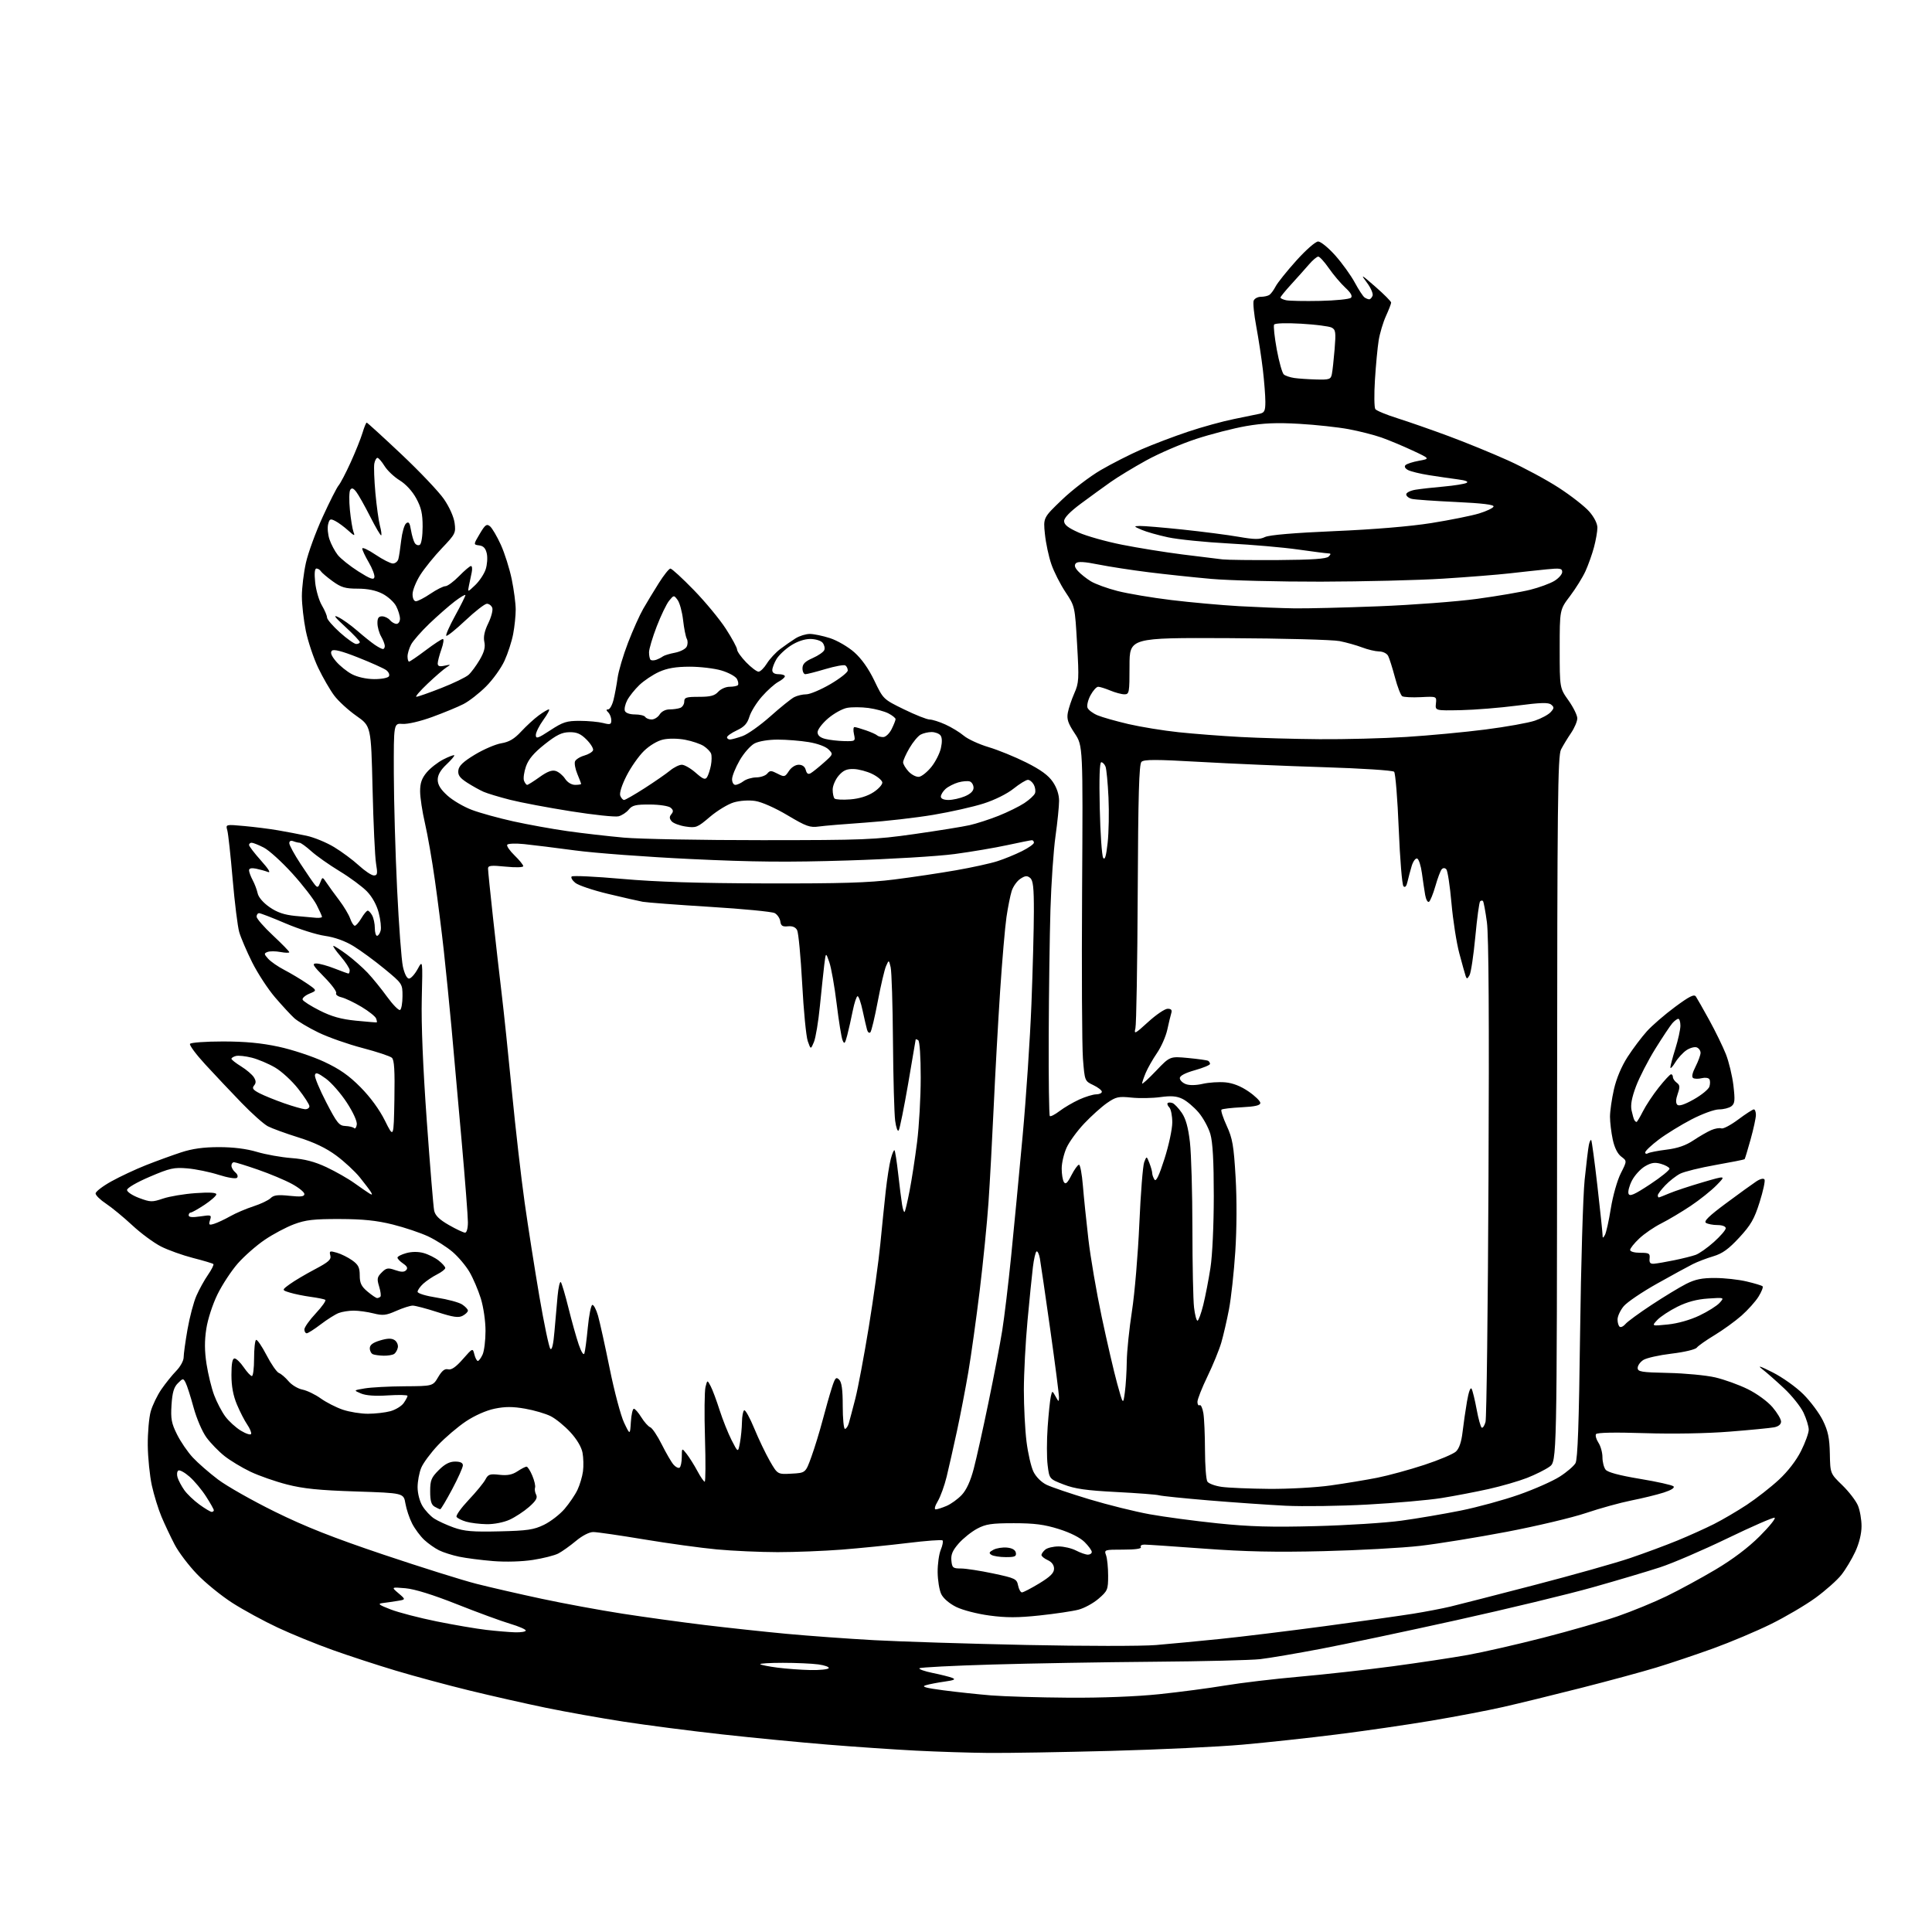 <?xml version="1.0" encoding="UTF-8" standalone="no"?>
<svg 
  version="1.1" 
  xmlns="http://www.w3.org/2000/svg" 
  xmlns:xlink="http://www.w3.org/1999/xlink" 
  xmlns:svg="http://www.w3.org/2000/svg"
  xmlns:rdf="http://www.w3.org/1999/02/22-rdf-syntax-ns#"
  xmlns:cc="http://creativecommons.org/ns#"
  xmlns:dc="http://purl.org/dc/elements/1.1/"
  viewBox="0 0 768 768"
  width="768"
  height="768"
>
<style>svg {background-color: white; }</style>"
<path stroke="none" fill="black" fill-rule="evenodd" d="M393.00,696.82C385.57,696.76 372.52,696.34 364.00,695.90C355.48,695.46 339.73,694.39 329.00,693.51C318.27,692.64 299.38,690.81 287.00,689.44C274.62,688.07 257.07,685.80 248.00,684.40C238.93,683.00 224.97,680.51 217.00,678.87C209.03,677.23 195.30,674.12 186.50,671.97C177.70,669.82 164.54,666.27 157.26,664.08C149.97,661.90 138.72,658.22 132.26,655.91C125.79,653.61 115.98,649.61 110.45,647.02C104.92,644.44 96.79,640.01 92.37,637.18C87.96,634.35 81.62,629.20 78.30,625.73C74.98,622.27 70.97,616.98 69.41,613.97C67.84,610.96 65.51,606.02 64.23,603.00C62.95,599.98 61.21,594.35 60.36,590.50C59.52,586.65 58.79,579.45 58.74,574.50C58.70,569.55 59.23,563.49 59.92,561.04C60.62,558.59 62.53,554.63 64.18,552.24C65.82,549.86 68.48,546.56 70.08,544.92C71.69,543.27 73.00,540.88 73.00,539.60C73.00,538.31 73.69,533.29 74.54,528.44C75.39,523.58 76.98,517.56 78.09,515.06C79.19,512.55 81.26,508.80 82.70,506.73C84.13,504.66 85.08,502.75 84.82,502.48C84.55,502.22 80.93,501.13 76.76,500.07C72.60,499.00 66.86,496.95 64.00,495.50C61.15,494.05 55.99,490.25 52.55,487.04C49.10,483.84 44.42,479.98 42.14,478.47C39.86,476.97 38.00,475.14 38.00,474.42C38.00,473.69 40.81,471.53 44.25,469.62C47.69,467.71 53.90,464.80 58.05,463.16C62.21,461.52 68.47,459.24 71.97,458.09C76.45,456.62 80.90,456.00 87.06,456.00C92.73,456.00 98.02,456.66 102.14,457.90C105.64,458.94 111.80,460.04 115.84,460.35C121.10,460.74 125.05,461.77 129.76,463.97C133.37,465.67 138.39,468.52 140.91,470.33C143.44,472.13 146.13,473.99 146.90,474.46C147.94,475.09 148.09,474.94 147.48,473.90C147.02,473.13 145.03,470.51 143.07,468.07C141.11,465.64 136.86,461.70 133.64,459.33C129.62,456.36 124.90,454.10 118.59,452.13C113.53,450.55 108.07,448.55 106.45,447.70C104.83,446.84 100.10,442.63 95.94,438.32C91.79,434.02 85.36,427.22 81.67,423.20C77.97,419.19 75.21,415.47 75.53,414.95C75.85,414.43 81.72,414.00 88.58,414.00C97.44,414.00 103.84,414.60 110.77,416.09C116.12,417.24 124.24,419.92 128.80,422.05C135.01,424.95 138.67,427.50 143.33,432.21C147.25,436.17 150.85,441.10 153.03,445.50C156.50,452.50 156.50,452.50 156.78,437.06C156.98,425.51 156.73,421.34 155.78,420.48C155.07,419.84 149.82,418.10 144.10,416.60C138.38,415.11 130.50,412.34 126.60,410.45C122.69,408.56 118.38,405.99 117.00,404.75C115.62,403.50 112.19,399.78 109.36,396.49C106.53,393.20 102.42,386.90 100.22,382.50C98.03,378.10 95.72,372.70 95.09,370.50C94.46,368.30 93.29,358.85 92.48,349.50C91.68,340.15 90.73,331.42 90.36,330.09C89.68,327.68 89.68,327.68 97.09,328.36C101.17,328.73 107.20,329.49 110.50,330.06C113.80,330.62 118.92,331.60 121.87,332.23C124.83,332.86 129.74,334.88 132.79,336.72C135.84,338.56 140.28,341.85 142.65,344.03C145.02,346.21 147.70,348.00 148.61,348.00C150.04,348.00 150.16,347.32 149.48,343.25C149.05,340.64 148.42,327.29 148.10,313.58C147.50,288.66 147.50,288.66 141.68,284.58C138.48,282.34 134.51,278.70 132.86,276.50C131.21,274.30 128.35,269.35 126.50,265.50C124.66,261.65 122.44,255.03 121.57,250.79C120.71,246.55 120.00,240.34 120.00,236.99C120.00,233.64 120.73,227.66 121.61,223.70C122.50,219.74 125.49,211.55 128.26,205.50C131.02,199.45 133.88,193.81 134.60,192.97C135.32,192.13 137.48,188.01 139.39,183.81C141.30,179.62 143.41,174.35 144.09,172.10C144.76,169.84 145.52,168.00 145.77,168.00C146.02,168.00 152.20,173.64 159.51,180.53C166.81,187.41 174.45,195.46 176.47,198.40C178.64,201.55 180.38,205.45 180.71,207.89C181.24,211.85 181.01,212.31 175.71,217.87C172.65,221.07 168.77,225.88 167.07,228.54C165.38,231.21 164.00,234.65 164.00,236.20C164.00,237.88 164.54,239.00 165.35,239.00C166.09,239.00 168.68,237.66 171.10,236.02C173.52,234.38 176.20,233.03 177.05,233.02C177.90,233.01 180.35,231.20 182.50,229.00C184.65,226.80 186.77,225.00 187.22,225.00C187.67,225.00 187.80,226.12 187.52,227.50C187.23,228.88 186.74,231.24 186.42,232.75C185.85,235.50 185.85,235.50 188.90,232.59C190.58,230.98 192.45,228.17 193.06,226.33C193.66,224.50 193.87,221.67 193.51,220.06C193.05,217.96 192.19,217.03 190.51,216.81C188.16,216.50 188.16,216.50 190.70,212.22C192.86,208.57 193.46,208.13 194.79,209.22C195.64,209.93 197.57,213.22 199.09,216.55C200.60,219.87 202.55,226.04 203.42,230.25C204.29,234.47 205.00,239.90 205.00,242.32C205.00,244.74 204.55,249.12 203.99,252.04C203.44,254.96 201.89,259.74 200.55,262.66C199.22,265.58 195.91,270.19 193.20,272.89C190.49,275.60 186.45,278.75 184.21,279.89C181.97,281.04 176.40,283.33 171.84,285.00C167.05,286.75 162.05,287.92 160.02,287.76C156.50,287.50 156.50,287.50 156.55,307.50C156.58,318.50 157.16,339.20 157.86,353.50C158.55,367.80 159.58,381.64 160.16,384.25C160.79,387.11 161.75,389.00 162.58,389.00C163.33,389.00 164.87,387.31 166.00,385.25C168.04,381.50 168.04,381.50 167.66,397.00C167.42,407.05 168.12,424.11 169.65,445.50C170.95,463.65 172.27,479.72 172.58,481.22C172.99,483.18 174.61,484.78 178.44,486.97C181.36,488.64 184.25,490.00 184.87,490.00C185.53,490.00 186.00,488.27 186.00,485.86C186.00,483.58 184.88,469.07 183.51,453.61C182.15,438.15 180.33,417.85 179.48,408.50C178.62,399.15 177.25,385.43 176.43,378.00C175.62,370.57 174.02,357.98 172.89,350.00C171.77,342.02 169.98,331.77 168.92,327.21C167.86,322.65 167.00,316.95 167.00,314.54C167.00,311.26 167.67,309.36 169.63,307.03C171.07,305.32 174.04,303.00 176.22,301.89C178.41,300.77 180.36,300.03 180.57,300.24C180.78,300.44 179.38,302.09 177.47,303.89C175.11,306.11 174.00,308.06 174.00,309.96C174.00,311.95 175.13,313.79 177.87,316.26C180.00,318.19 184.38,320.75 187.62,321.96C190.85,323.18 198.22,325.21 204.00,326.49C209.78,327.77 219.45,329.52 225.50,330.38C231.55,331.24 241.68,332.40 248.00,332.97C254.32,333.53 279.07,333.99 303.00,333.98C343.65,333.97 347.61,333.81 363.50,331.55C372.85,330.22 382.73,328.63 385.45,328.01C388.18,327.40 393.35,325.72 396.95,324.29C400.55,322.85 405.15,320.59 407.17,319.26C409.20,317.92 411.11,316.16 411.42,315.34C411.74,314.53 411.53,312.99 410.96,311.93C410.39,310.87 409.33,310.00 408.61,310.00C407.88,310.00 405.31,311.58 402.89,313.51C400.33,315.56 395.38,318.02 391.00,319.41C386.88,320.73 377.88,322.76 371.00,323.91C364.12,325.07 351.98,326.46 344.00,327.00C336.02,327.55 327.70,328.24 325.50,328.55C321.98,329.05 320.48,328.51 313.06,324.09C308.10,321.14 302.80,318.79 300.21,318.40C297.61,318.01 294.10,318.25 291.65,318.98C289.37,319.66 285.12,322.24 282.21,324.71C277.22,328.97 276.69,329.18 272.55,328.56C270.14,328.20 267.62,327.25 266.96,326.45C266.06,325.36 266.04,324.66 266.89,323.63C267.75,322.60 267.67,321.97 266.57,321.06C265.76,320.39 262.11,319.83 258.36,319.81C252.71,319.78 251.33,320.11 249.93,321.83C249.02,322.97 247.18,324.17 245.85,324.50C244.52,324.83 236.03,323.94 226.97,322.50C217.91,321.07 207.01,319.01 202.75,317.93C198.49,316.84 193.76,315.42 192.25,314.76C190.74,314.10 187.79,312.46 185.70,311.12C182.75,309.21 181.97,308.12 182.20,306.21C182.42,304.41 184.17,302.75 188.80,299.96C192.26,297.87 196.99,295.84 199.30,295.46C202.41,294.94 204.46,293.72 207.18,290.78C209.21,288.60 212.33,285.73 214.13,284.41C215.92,283.08 217.75,282.00 218.20,282.00C218.65,282.00 217.66,283.87 216.01,286.15C214.35,288.43 213.00,291.15 213.00,292.18C213.00,293.80 213.79,293.55 218.75,290.30C223.80,287.00 225.23,286.54 230.50,286.55C233.80,286.56 237.96,286.95 239.75,287.41C242.58,288.14 243.00,288.00 243.00,286.33C243.00,285.27 242.46,283.86 241.80,283.20C240.91,282.31 240.90,282.00 241.76,282.00C242.40,282.00 243.35,280.31 243.87,278.25C244.39,276.19 245.12,272.25 245.50,269.50C245.87,266.75 247.74,260.45 249.65,255.50C251.55,250.55 254.28,244.47 255.70,242.00C257.12,239.53 259.91,234.92 261.90,231.77C263.88,228.62 265.95,226.03 266.50,226.02C267.05,226.01 271.23,229.85 275.80,234.55C280.37,239.25 286.11,246.19 288.55,249.97C291.00,253.76 293.00,257.46 293.00,258.20C293.00,258.95 294.63,261.23 296.61,263.28C298.60,265.33 300.82,267.00 301.53,267.00C302.25,267.00 303.74,265.53 304.85,263.74C305.96,261.94 308.36,259.35 310.17,257.99C311.98,256.62 314.72,254.71 316.26,253.75C317.79,252.79 320.34,252.00 321.91,252.00C323.48,252.00 327.09,252.75 329.94,253.67C332.78,254.59 337.11,257.10 339.56,259.26C342.47,261.83 345.24,265.73 347.57,270.57C351.12,277.96 351.12,277.96 359.35,281.98C363.87,284.19 368.45,286.01 369.54,286.02C370.62,286.03 373.46,286.93 375.85,288.02C378.24,289.10 381.53,291.11 383.14,292.47C384.76,293.83 389.18,295.86 392.96,296.99C396.75,298.12 403.48,300.86 407.93,303.09C413.67,305.96 416.74,308.20 418.51,310.80C420.11,313.15 421.00,315.86 421.00,318.35C421.00,320.49 420.36,326.80 419.58,332.37C418.79,337.94 417.89,351.05 417.57,361.50C417.26,371.95 416.94,394.58 416.88,411.80C416.81,429.01 417.01,443.34 417.32,443.65C417.62,443.95 419.37,443.05 421.21,441.65C423.05,440.25 426.57,438.19 429.03,437.07C431.49,435.96 434.51,435.03 435.75,435.02C436.99,435.01 438.00,434.54 438.00,433.98C438.00,433.42 436.47,432.24 434.60,431.34C431.20,429.72 431.19,429.70 430.49,420.88C430.11,416.01 429.95,386.03 430.15,354.26C430.50,296.48 430.50,296.48 427.19,291.49C424.55,287.51 424.00,285.85 424.48,283.29C424.81,281.53 425.97,278.07 427.05,275.61C428.88,271.48 428.97,270.00 428.16,256.08C427.30,241.02 427.30,241.02 423.55,235.37C421.49,232.27 418.95,227.27 417.92,224.26C416.88,221.25 415.73,215.86 415.37,212.29C414.70,205.80 414.70,205.80 422.16,198.65C426.26,194.72 433.19,189.42 437.56,186.87C441.93,184.32 449.23,180.61 453.78,178.62C458.34,176.64 466.66,173.48 472.28,171.60C477.90,169.72 486.10,167.46 490.50,166.58C494.90,165.70 499.51,164.75 500.75,164.47C502.65,164.04 503.00,163.30 503.00,159.70C503.00,157.36 502.55,151.63 502.01,146.97C501.46,142.31 500.28,134.58 499.39,129.78C498.49,124.98 498.03,120.37 498.35,119.53C498.67,118.69 499.96,117.99 501.22,117.98C502.47,117.98 504.00,117.64 504.60,117.23C505.21,116.83 506.34,115.30 507.10,113.83C507.87,112.36 511.57,107.75 515.32,103.58C519.14,99.33 522.95,96.00 523.99,96.00C525.01,96.00 528.07,98.50 530.79,101.55C533.51,104.61 537.00,109.45 538.54,112.30C540.08,115.16 541.83,117.83 542.42,118.23C543.01,118.64 543.85,118.98 544.28,118.98C544.71,118.99 545.31,118.35 545.62,117.55C545.93,116.75 544.90,114.39 543.34,112.31C540.73,108.84 541.01,108.97 546.75,113.99C550.19,116.99 553.00,119.82 553.00,120.28C553.00,120.74 552.07,123.15 550.93,125.65C549.80,128.14 548.49,132.51 548.04,135.34C547.58,138.18 546.92,145.22 546.56,151.00C546.20,156.78 546.27,162.00 546.71,162.62C547.14,163.24 551.10,164.88 555.50,166.26C559.90,167.65 569.05,170.84 575.84,173.36C582.63,175.87 593.27,180.23 599.48,183.03C605.69,185.84 614.76,190.72 619.63,193.88C624.51,197.04 629.96,201.30 631.75,203.35C633.72,205.60 635.00,208.14 634.99,209.78C634.98,211.28 634.38,214.75 633.64,217.51C632.91,220.26 631.39,224.53 630.27,227.01C629.15,229.48 626.38,233.94 624.12,236.93C620.00,242.36 620.00,242.36 620.00,257.93C620.00,273.51 620.00,273.51 623.50,278.43C625.42,281.14 627.00,284.34 627.00,285.54C627.00,286.74 625.88,289.37 624.51,291.39C623.14,293.40 621.35,296.35 620.53,297.94C619.23,300.45 619.03,318.85 618.97,440.88C618.89,580.94 618.89,580.94 615.93,583.05C614.30,584.21 610.29,586.21 607.03,587.49C603.76,588.77 596.91,590.75 591.80,591.90C586.68,593.04 578.23,594.66 573.00,595.50C567.77,596.33 554.50,597.50 543.50,598.09C532.50,598.69 517.88,598.89 511.00,598.55C504.12,598.20 490.40,597.25 480.50,596.43C470.60,595.60 461.73,594.69 460.78,594.41C459.84,594.12 452.19,593.53 443.78,593.10C431.76,592.48 427.29,591.84 422.82,590.11C417.13,587.91 417.13,587.91 416.45,582.43C416.07,579.43 416.08,572.58 416.46,567.23C416.84,561.88 417.41,556.43 417.72,555.11C418.28,552.73 418.28,552.73 419.61,555.11C420.84,557.35 420.93,557.37 420.96,555.44C420.98,554.30 419.42,542.15 417.48,528.44C415.54,514.72 413.69,502.04 413.37,500.26C413.05,498.48 412.44,497.23 412.03,497.48C411.62,497.74 410.97,500.54 410.59,503.72C410.20,506.90 409.24,516.48 408.45,525.00C407.66,533.52 407.01,545.91 407.00,552.53C407.00,559.14 407.47,568.37 408.05,573.03C408.63,577.69 409.87,583.08 410.80,585.00C411.81,587.07 413.93,589.20 416.00,590.21C417.93,591.15 425.57,593.74 433.00,595.98C440.43,598.22 451.23,600.90 457.00,601.94C462.77,602.99 474.93,604.61 484.00,605.55C496.84,606.88 505.49,607.12 523.00,606.66C535.38,606.34 550.67,605.37 557.00,604.50C563.33,603.64 573.97,601.82 580.66,600.48C587.35,599.13 597.81,596.27 603.90,594.12C610.00,591.97 617.25,588.76 620.02,586.98C622.80,585.21 625.61,582.79 626.28,581.63C627.16,580.08 627.66,565.96 628.11,530.00C628.46,502.77 629.27,475.32 629.92,469.00C630.57,462.68 631.33,456.43 631.60,455.13C631.87,453.83 632.29,452.96 632.53,453.19C632.76,453.43 633.87,461.58 634.98,471.31C636.09,481.04 637.01,489.78 637.03,490.75C637.06,492.28 637.18,492.30 637.97,490.94C638.47,490.09 639.54,485.33 640.33,480.37C641.14,475.36 642.89,469.17 644.28,466.43C646.78,461.50 646.78,461.50 644.47,459.77C643.00,458.66 641.78,456.21 641.09,452.97C640.49,450.18 640.00,446.10 640.00,443.90C640.00,441.70 640.71,436.79 641.57,433.00C642.55,428.68 644.58,423.87 646.99,420.14C649.10,416.87 652.56,412.28 654.66,409.95C656.76,407.62 661.81,403.26 665.87,400.26C671.62,396.01 673.46,395.10 674.15,396.15C674.65,396.89 677.03,401.10 679.46,405.50C681.88,409.90 684.84,415.98 686.05,419.00C687.25,422.02 688.60,427.65 689.06,431.50C689.75,437.44 689.63,438.69 688.25,439.75C687.35,440.44 685.15,441.00 683.36,441.00C681.52,441.00 676.77,442.73 672.43,444.97C668.21,447.16 662.34,450.77 659.38,453.00C656.42,455.24 654.00,457.53 654.00,458.09C654.00,458.66 654.48,458.82 655.08,458.45C655.67,458.09 659.00,457.43 662.49,457.00C666.89,456.46 670.15,455.33 673.16,453.31C675.55,451.72 678.73,449.88 680.24,449.23C681.74,448.58 683.56,448.28 684.27,448.55C684.99,448.83 688.00,447.24 690.97,445.02C693.93,442.81 696.73,441.00 697.18,441.00C697.63,441.00 698.00,441.98 698.00,443.19C698.00,444.39 697.05,448.78 695.89,452.94C694.73,457.10 693.66,460.64 693.51,460.80C693.35,460.97 688.17,462.00 682.00,463.09C675.82,464.18 669.45,465.75 667.85,466.58C666.25,467.41 663.60,469.48 661.97,471.19C660.34,472.90 659.00,474.68 659.00,475.15C659.00,475.62 659.17,476.00 659.38,476.00C659.59,476.00 661.50,475.26 663.63,474.35C665.76,473.45 671.70,471.48 676.83,469.98C686.16,467.25 686.16,467.25 682.37,471.13C680.28,473.27 675.63,476.98 672.04,479.38C668.44,481.78 663.19,484.91 660.37,486.33C657.54,487.75 653.60,490.45 651.62,492.33C649.63,494.20 648.00,496.25 648.00,496.87C648.00,497.52 649.69,498.00 651.99,498.00C655.53,498.00 655.95,498.25 655.74,500.25C655.56,501.95 655.99,502.46 657.50,502.35C658.60,502.27 662.20,501.65 665.50,500.97C668.80,500.30 672.65,499.33 674.05,498.83C675.45,498.33 678.72,496.03 681.31,493.71C683.89,491.40 686.01,488.94 686.01,488.25C686.00,487.51 684.67,486.99 682.75,486.98C680.96,486.98 678.89,486.58 678.15,486.11C677.16,485.49 679.33,483.37 686.15,478.31C691.30,474.49 696.71,470.58 698.16,469.63C699.74,468.59 701.06,468.29 701.42,468.87C701.75,469.40 700.87,473.47 699.47,477.90C697.35,484.62 695.99,486.97 691.36,491.98C687.12,496.56 684.67,498.32 681.03,499.40C678.40,500.18 674.74,501.58 672.88,502.52C671.02,503.45 664.65,506.93 658.71,510.26C652.78,513.58 646.82,517.62 645.46,519.23C644.11,520.84 643.00,523.22 643.00,524.52C643.00,525.82 643.40,527.13 643.89,527.43C644.37,527.73 645.39,527.23 646.14,526.32C646.89,525.40 651.55,521.99 656.50,518.73C661.45,515.47 667.62,511.72 670.22,510.40C673.83,508.56 676.51,508.00 681.72,508.02C685.45,508.02 691.11,508.64 694.30,509.40C697.48,510.15 700.35,511.01 700.66,511.33C700.97,511.64 700.25,513.48 699.05,515.42C697.85,517.36 694.79,520.77 692.25,523.01C689.70,525.25 684.89,528.73 681.56,530.74C678.23,532.75 675.05,534.99 674.50,535.71C673.94,536.44 669.56,537.49 664.50,538.09C659.55,538.68 654.49,539.81 653.25,540.61C652.01,541.40 651.00,542.82 651.00,543.77C651.01,545.30 652.41,545.53 663.12,545.76C669.78,545.90 678.19,546.70 681.80,547.53C685.42,548.37 691.24,550.47 694.75,552.20C698.39,553.99 702.61,557.07 704.57,559.35C706.46,561.56 708.00,564.14 708.00,565.10C708.00,566.20 706.99,567.04 705.25,567.38C703.74,567.67 695.75,568.45 687.50,569.10C678.47,569.82 665.05,570.06 653.78,569.70C641.80,569.32 634.83,569.46 634.44,570.09C634.10,570.64 634.54,572.18 635.41,573.51C636.29,574.84 637.00,577.43 637.00,579.27C637.00,581.11 637.56,583.34 638.25,584.21C639.08,585.27 643.69,586.50 651.91,587.87C658.74,589.00 664.74,590.34 665.25,590.85C665.82,591.42 664.31,592.37 661.34,593.32C658.68,594.17 652.90,595.59 648.50,596.46C644.10,597.34 636.00,599.57 630.50,601.43C625.00,603.29 610.83,606.65 599.00,608.91C587.17,611.16 571.66,613.68 564.53,614.50C557.39,615.32 540.07,616.27 526.03,616.61C507.04,617.07 494.92,616.81 478.74,615.61C466.77,614.73 456.05,614.00 454.93,614.00C453.80,614.00 453.16,614.45 453.50,615.00C453.89,615.63 451.32,616.00 446.49,616.00C439.01,616.00 438.88,616.04 439.68,618.25C440.13,619.49 440.50,623.14 440.50,626.37C440.50,631.91 440.29,632.41 436.71,635.50C434.63,637.30 431.03,639.27 428.71,639.87C426.40,640.48 419.44,641.51 413.26,642.17C404.65,643.09 399.99,643.10 393.33,642.20C388.46,641.55 382.64,640.05 380.07,638.77C377.35,637.42 374.95,635.34 374.14,633.64C373.40,632.07 372.76,628.18 372.73,624.99C372.70,621.80 373.26,617.78 373.97,616.06C374.69,614.34 375.00,612.67 374.67,612.34C374.34,612.01 368.09,612.47 360.79,613.37C353.48,614.26 341.70,615.44 334.60,616.00C327.51,616.55 316.04,617.00 309.10,617.00C302.17,616.99 291.32,616.51 285.00,615.92C278.68,615.33 265.62,613.54 256.00,611.93C246.38,610.33 237.31,609.01 235.84,609.01C234.26,609.00 231.47,610.44 228.93,612.56C226.58,614.52 223.43,616.76 221.93,617.54C220.42,618.32 215.89,619.47 211.85,620.09C207.47,620.77 201.06,620.96 196.00,620.55C191.32,620.17 185.25,619.39 182.50,618.81C179.75,618.23 176.15,617.09 174.50,616.26C172.85,615.44 170.22,613.59 168.66,612.14C167.10,610.69 164.93,607.77 163.84,605.66C162.75,603.54 161.55,599.94 161.16,597.66C160.45,593.50 160.45,593.50 141.47,592.88C126.85,592.41 120.57,591.77 114.10,590.11C109.48,588.93 102.93,586.64 99.54,585.02C96.15,583.40 91.51,580.60 89.23,578.79C86.94,576.98 83.73,573.67 82.08,571.43C80.39,569.12 78.16,563.93 76.93,559.43C75.74,555.07 74.33,550.66 73.78,549.63C72.83,547.82 72.73,547.83 70.70,549.86C69.11,551.44 68.50,553.56 68.18,558.48C67.83,564.02 68.16,565.79 70.39,570.25C71.83,573.14 74.65,577.26 76.67,579.41C78.68,581.57 83.18,585.49 86.66,588.12C90.15,590.76 100.31,596.52 109.25,600.92C121.39,606.90 132.33,611.22 152.50,618.01C167.35,623.00 183.95,628.21 189.39,629.59C194.83,630.98 206.50,633.65 215.32,635.54C224.14,637.43 238.59,640.09 247.43,641.46C256.27,642.83 270.93,644.85 280.00,645.95C289.07,647.05 303.73,648.63 312.56,649.46C321.40,650.28 337.15,651.43 347.56,652.00C357.98,652.57 385.18,653.42 408.00,653.90C430.82,654.38 454.00,654.39 459.50,653.93C465.00,653.47 476.48,652.38 485.00,651.51C493.52,650.64 512.20,648.35 526.50,646.44C540.80,644.52 556.60,642.30 561.61,641.50C566.63,640.70 573.38,639.40 576.61,638.63C579.85,637.85 594.88,634.00 610.00,630.07C625.12,626.14 642.23,621.32 648.00,619.36C653.77,617.40 662.26,614.25 666.86,612.36C671.45,610.47 677.97,607.53 681.34,605.83C684.71,604.13 690.57,600.69 694.37,598.19C698.17,595.68 703.90,591.21 707.10,588.25C710.71,584.91 714.06,580.56 715.95,576.77C717.63,573.42 719.00,569.62 719.00,568.33C719.00,567.04 718.07,564.00 716.93,561.57C715.79,559.15 712.29,554.77 709.15,551.84C706.01,548.90 702.11,545.47 700.47,544.21C698.43,542.64 699.70,543.04 704.58,545.50C708.52,547.48 713.97,551.36 716.86,554.24C719.71,557.08 723.22,561.79 724.64,564.70C726.68,568.87 727.26,571.64 727.39,577.87C727.55,585.75 727.55,585.75 732.34,590.39C734.97,592.95 737.77,596.59 738.56,598.49C739.35,600.38 740.00,604.09 739.99,606.72C739.98,609.70 739.04,613.52 737.48,616.87C736.11,619.82 733.62,623.96 731.94,626.07C730.27,628.18 725.66,632.27 721.70,635.16C717.74,638.04 709.76,642.74 703.96,645.60C698.16,648.46 687.81,652.82 680.96,655.30C674.11,657.77 664.00,661.17 658.50,662.84C653.00,664.52 639.50,668.18 628.50,670.98C617.50,673.78 603.55,677.19 597.50,678.56C591.45,679.94 578.62,682.38 569.00,684.00C559.38,685.62 542.50,688.07 531.50,689.45C520.50,690.84 503.62,692.67 494.00,693.52C484.38,694.38 460.75,695.50 441.50,696.01C422.25,696.52 400.43,696.89 393.00,696.82zM424.78,674.86C437.87,674.95 451.72,674.41 460.78,673.47C468.88,672.62 480.68,671.07 487.00,670.01C493.32,668.96 506.60,667.38 516.50,666.51C526.40,665.64 543.05,663.78 553.50,662.39C563.95,660.99 577.43,658.96 583.46,657.87C589.48,656.79 602.98,653.71 613.46,651.02C623.93,648.34 637.23,644.50 643.00,642.51C648.77,640.51 657.55,636.91 662.50,634.50C667.45,632.10 676.23,627.33 682.00,623.90C688.79,619.87 694.97,615.20 699.50,610.68C703.35,606.83 706.02,603.52 705.44,603.32C704.86,603.12 696.41,606.81 686.66,611.52C676.91,616.23 664.87,621.41 659.90,623.03C654.94,624.65 642.92,628.23 633.19,630.97C623.46,633.72 599.08,639.60 579.00,644.04C558.92,648.49 534.62,653.62 525.00,655.45C515.38,657.28 504.57,659.12 501.00,659.53C497.43,659.95 478.30,660.42 458.50,660.57C438.70,660.73 409.82,661.22 394.33,661.68C378.84,662.13 365.87,662.80 365.50,663.16C365.14,663.52 367.47,664.35 370.67,665.01C373.88,665.66 377.40,666.54 378.50,666.97C380.04,667.58 379.35,667.92 375.50,668.46C372.75,668.84 369.38,669.50 368.00,669.91C366.12,670.48 367.86,670.98 375.00,671.92C380.23,672.61 388.77,673.52 394.00,673.95C399.23,674.37 413.08,674.78 424.78,674.86zM322.19,663.87C325.87,663.94 329.12,663.61 329.42,663.13C329.71,662.66 327.88,661.98 325.34,661.63C322.80,661.28 316.43,661.00 311.19,661.00C305.95,661.00 301.91,661.25 302.21,661.55C302.52,661.85 305.63,662.47 309.13,662.92C312.63,663.37 318.51,663.80 322.19,663.87zM204.75,648.87C207.09,648.94 209.00,648.62 209.00,648.16C209.00,647.70 206.19,646.48 202.75,645.46C199.31,644.44 189.82,640.96 181.66,637.72C172.05,633.91 164.82,631.67 161.16,631.35C155.50,630.87 155.50,630.87 158.42,633.36C161.34,635.85 161.34,635.85 157.92,636.40C156.04,636.71 153.38,637.09 152.00,637.26C150.00,637.49 150.66,638.00 155.30,639.78C158.49,641.01 166.71,643.14 173.56,644.53C180.42,645.92 189.29,647.44 193.27,647.90C197.24,648.36 202.41,648.80 204.75,648.87zM406.24,633.00C406.79,633.00 409.88,631.39 413.12,629.43C417.51,626.76 419.00,625.28 419.00,623.59C419.00,622.14 418.10,620.91 416.50,620.18C415.12,619.56 414.00,618.64 414.00,618.14C414.00,617.65 414.68,616.68 415.52,615.99C416.35,615.29 418.73,614.73 420.80,614.73C422.88,614.73 426.00,615.46 427.74,616.36C429.48,617.26 431.60,618.00 432.45,618.00C433.30,618.00 434.00,617.52 434.00,616.92C434.00,616.33 432.72,614.56 431.15,613.00C429.38,611.23 425.51,609.27 420.90,607.82C415.12,606.01 411.20,605.50 403.00,605.50C394.11,605.50 391.87,605.84 388.41,607.69C386.15,608.90 382.87,611.53 381.10,613.54C378.67,616.31 377.96,617.96 378.19,620.35C378.47,623.23 378.81,623.50 382.00,623.50C383.93,623.50 389.69,624.39 394.82,625.48C403.57,627.34 404.18,627.63 404.70,630.23C405.00,631.75 405.70,633.00 406.24,633.00zM399.82,618.98C397.45,618.98 394.88,618.57 394.11,618.09C393.01,617.39 393.17,616.98 394.91,616.05C396.11,615.41 398.53,615.02 400.29,615.19C402.38,615.39 403.60,616.10 403.82,617.25C404.09,618.70 403.40,619.00 399.82,618.98zM198.50,608.74C209.66,608.48 212.17,608.11 216.25,606.13C218.86,604.86 222.54,602.02 224.43,599.81C226.32,597.60 228.63,594.20 229.55,592.25C230.47,590.31 231.46,587.01 231.74,584.92C232.02,582.83 231.94,579.48 231.56,577.47C231.14,575.22 229.28,572.09 226.73,569.33C224.45,566.85 220.95,563.99 218.94,562.97C216.94,561.95 212.34,560.60 208.73,559.97C203.79,559.11 200.79,559.11 196.59,559.98C193.25,560.67 188.69,562.70 185.19,565.03C181.99,567.17 177.01,571.41 174.13,574.45C171.26,577.49 168.25,581.54 167.45,583.46C166.65,585.37 166.00,588.86 166.00,591.22C166.01,593.70 166.83,596.85 167.96,598.70C169.03,600.45 171.11,602.68 172.57,603.64C174.04,604.60 177.55,606.21 180.37,607.22C184.56,608.71 187.89,608.99 198.50,608.74zM193.50,605.89C190.75,605.85 187.06,605.40 185.30,604.89C183.54,604.38 181.82,603.52 181.49,602.98C181.15,602.43 183.32,599.40 186.30,596.24C189.29,593.08 192.28,589.43 192.96,588.13C194.04,586.06 194.73,585.82 198.52,586.25C201.69,586.61 203.61,586.24 205.68,584.88C207.23,583.85 208.86,583.01 209.30,583.01C209.74,583.00 210.78,584.62 211.60,586.59C212.43,588.57 212.92,590.71 212.69,591.34C212.46,591.98 212.65,593.25 213.12,594.16C213.76,595.41 213.06,596.62 210.30,599.04C208.28,600.81 204.80,603.09 202.57,604.11C200.24,605.17 196.37,605.93 193.50,605.89zM84.15,601.00C84.62,601.00 85.00,600.70 85.00,600.34C85.00,599.97 83.61,597.51 81.91,594.87C80.22,592.22 77.26,588.68 75.35,587.01C73.44,585.33 71.44,584.23 70.90,584.56C70.36,584.90 70.22,586.14 70.59,587.33C70.96,588.53 72.16,590.78 73.26,592.34C74.36,593.90 77.07,596.49 79.28,598.09C81.49,599.69 83.68,601.00 84.15,601.00zM175.00,599.95C174.72,599.94 173.71,599.48 172.75,598.92C171.45,598.16 171.00,596.61 171.00,592.85C171.00,588.44 171.43,587.37 174.40,584.40C176.80,582.00 178.71,581.00 180.90,581.00C182.99,581.00 184.00,581.49 184.00,582.50C184.00,583.32 182.09,587.59 179.75,591.98C177.41,596.37 175.28,599.96 175.00,599.95zM371.95,600.00C372.56,600.00 374.51,599.38 376.28,598.62C378.05,597.87 380.77,595.90 382.32,594.25C384.18,592.27 385.79,588.74 387.07,583.87C388.14,579.82 390.78,567.94 392.94,557.47C395.11,547.00 397.56,534.18 398.39,528.97C399.23,523.76 400.82,510.50 401.93,499.50C403.04,488.50 405.10,466.96 406.50,451.64C407.91,436.32 409.48,412.70 410.01,399.14C410.54,385.59 410.97,369.04 410.98,362.37C411.00,352.82 410.68,349.98 409.51,349.00C408.30,348.01 407.54,348.07 405.59,349.35C404.27,350.22 402.72,352.41 402.15,354.21C401.59,356.02 400.66,360.67 400.09,364.54C399.52,368.40 398.38,381.68 397.56,394.04C396.75,406.39 395.60,427.07 395.01,440.00C394.42,452.93 393.49,470.02 392.94,478.00C392.39,485.98 390.82,501.73 389.45,513.00C388.07,524.27 386.04,538.85 384.93,545.39C383.81,551.93 381.78,562.51 380.40,568.89C379.02,575.28 377.18,583.42 376.31,587.00C375.44,590.58 373.85,594.96 372.78,596.75C371.65,598.64 371.30,600.00 371.95,600.00zM504.50,591.85C512.20,591.91 523.23,591.30 529.00,590.48C534.77,589.67 543.10,588.29 547.50,587.42C551.90,586.54 560.30,584.25 566.16,582.32C572.02,580.40 577.69,578.00 578.76,577.01C580.04,575.82 580.93,573.20 581.38,569.35C581.75,566.13 582.55,560.62 583.15,557.10C583.82,553.22 584.55,551.25 585.00,552.10C585.41,552.87 586.30,556.54 586.99,560.26C587.67,563.98 588.58,567.24 589.00,567.50C589.42,567.76 590.11,566.74 590.52,565.24C590.93,563.73 591.47,520.21 591.70,468.53C592.00,405.03 591.79,371.99 591.07,366.61C590.48,362.24 589.77,358.44 589.50,358.17C589.22,357.89 588.71,357.95 588.36,358.31C588.01,358.66 587.15,364.99 586.46,372.39C585.76,379.78 584.73,386.66 584.16,387.67C583.31,389.19 583.05,389.24 582.62,388.00C582.34,387.18 581.21,383.12 580.11,379.00C579.00,374.88 577.59,365.88 576.98,359.00C576.37,352.12 575.45,346.07 574.93,345.55C574.34,344.95 573.67,344.95 573.11,345.55C572.62,346.07 571.49,349.06 570.60,352.20C569.70,355.33 568.55,358.16 568.04,358.48C567.52,358.80 566.85,357.58 566.53,355.78C566.22,353.98 565.63,350.06 565.23,347.08C564.83,344.10 563.98,341.49 563.34,341.28C562.71,341.07 561.74,342.38 561.18,344.20C560.63,346.01 559.89,348.80 559.53,350.39C559.11,352.31 558.55,352.95 557.90,352.30C557.35,351.75 556.51,341.50 556.02,329.52C555.54,317.55 554.71,307.31 554.18,306.78C553.64,306.24 541.09,305.43 526.21,304.97C511.37,304.51 489.27,303.57 477.11,302.87C459.46,301.86 454.74,301.86 453.75,302.85C452.79,303.81 452.44,315.97 452.26,355.08C452.13,383.13 451.72,407.29 451.34,408.78C450.72,411.26 451.17,411.04 456.41,406.25C459.57,403.36 463.06,401.00 464.15,401.00C465.58,401.00 465.99,401.49 465.60,402.75C465.31,403.71 464.59,406.69 464.01,409.36C463.42,412.04 461.58,416.20 459.91,418.62C458.25,421.04 456.24,424.58 455.44,426.48C454.65,428.38 454.00,430.29 454.00,430.71C454.00,431.14 456.49,428.88 459.53,425.69C465.06,419.89 465.06,419.89 472.28,420.57C476.25,420.95 479.84,421.45 480.25,421.69C480.66,421.92 481.00,422.48 481.00,422.93C481.00,423.37 478.30,424.49 475.00,425.42C471.14,426.50 469.00,427.63 469.00,428.58C469.00,429.39 470.06,430.45 471.37,430.95C472.81,431.50 475.44,431.46 478.12,430.84C480.53,430.29 484.56,430.02 487.08,430.25C490.11,430.53 493.25,431.77 496.33,433.89C498.90,435.65 501.00,437.70 501.00,438.44C501.00,439.41 498.93,439.89 493.57,440.16C489.48,440.36 485.87,440.79 485.55,441.11C485.23,441.43 486.17,444.32 487.64,447.53C489.95,452.57 490.43,455.37 491.17,467.93C491.69,476.75 491.64,488.42 491.05,497.50C490.51,505.75 489.38,516.09 488.54,520.48C487.70,524.87 486.32,530.81 485.49,533.69C484.65,536.56 482.18,542.62 479.98,547.16C477.79,551.69 476.00,556.23 476.00,557.26C476.00,558.28 476.39,558.88 476.87,558.58C477.35,558.28 478.02,559.72 478.36,561.77C478.70,563.82 478.99,570.45 479.00,576.50C479.02,582.55 479.44,588.15 479.95,588.95C480.45,589.74 483.03,590.69 485.68,591.06C488.33,591.43 496.80,591.78 504.50,591.85zM280.13,589.00C280.48,589.00 280.53,581.18 280.24,571.63C279.95,562.08 280.05,552.96 280.44,551.38C281.17,548.50 281.17,548.50 282.50,551.03C283.23,552.41 284.83,556.69 286.05,560.53C287.28,564.36 289.43,569.75 290.83,572.50C293.39,577.50 293.39,577.50 294.14,573.50C294.55,571.30 294.91,567.61 294.94,565.31C294.97,563.00 295.37,560.89 295.82,560.61C296.28,560.33 298.07,563.56 299.82,567.80C301.56,572.03 304.36,577.88 306.04,580.80C309.10,586.10 309.10,586.10 314.66,585.80C320.23,585.50 320.23,585.50 322.55,579.07C323.83,575.54 325.83,569.01 327.00,564.57C328.17,560.13 329.80,554.37 330.64,551.76C331.95,547.66 332.35,547.21 333.58,548.44C334.60,549.46 335.00,552.42 335.00,558.93C335.00,563.92 335.40,568.00 335.88,568.00C336.37,568.00 337.06,566.99 337.42,565.75C337.78,564.51 338.94,560.12 340.00,556.00C341.06,551.88 343.47,539.05 345.36,527.50C347.24,515.95 349.31,501.10 349.94,494.50C350.58,487.90 351.55,478.45 352.09,473.50C352.64,468.55 353.54,462.77 354.11,460.65C354.67,458.53 355.34,457.00 355.58,457.25C355.83,457.50 356.49,461.71 357.04,466.60C357.59,471.50 358.29,477.01 358.59,478.85C358.88,480.70 359.33,482.00 359.58,481.75C359.84,481.50 360.73,477.74 361.57,473.40C362.42,469.05 363.76,460.34 364.55,454.04C365.35,447.73 366.00,436.17 366.00,428.35C366.00,419.94 365.59,413.87 365.00,413.50C364.45,413.16 364.00,413.02 364.00,413.19C364.00,413.36 362.65,421.31 361.00,430.84C359.35,440.38 357.67,448.71 357.25,449.34C356.84,449.99 356.21,448.27 355.84,445.50C355.48,442.75 355.08,428.57 354.97,414.00C354.86,399.43 354.44,386.15 354.05,384.50C353.34,381.50 353.34,381.50 352.23,384.00C351.61,385.38 350.14,391.68 348.94,398.00C347.75,404.32 346.42,409.88 345.99,410.35C345.55,410.82 344.96,410.37 344.67,409.35C344.38,408.33 343.59,404.91 342.91,401.75C342.24,398.59 341.34,396.00 340.91,396.00C340.49,396.00 339.63,398.59 338.99,401.75C338.36,404.91 337.37,409.30 336.80,411.50C335.90,414.92 335.63,415.21 334.93,413.50C334.47,412.40 333.42,405.86 332.58,398.98C331.74,392.09 330.43,384.66 329.66,382.48C328.28,378.50 328.28,378.50 327.66,383.50C327.33,386.25 326.55,393.61 325.93,399.85C325.32,406.10 324.24,412.57 323.55,414.22C322.28,417.24 322.28,417.24 321.10,413.87C320.45,412.02 319.45,401.74 318.88,391.03C318.30,380.32 317.40,370.75 316.87,369.75C316.23,368.55 314.98,368.04 313.20,368.22C311.06,368.44 310.43,368.04 310.18,366.25C310.00,365.01 309.00,363.54 307.95,362.97C306.90,362.41 295.35,361.29 282.27,360.49C269.20,359.68 257.15,358.77 255.50,358.47C253.85,358.17 247.64,356.75 241.71,355.33C235.77,353.91 229.92,351.94 228.71,350.96C227.49,349.98 226.84,348.83 227.25,348.42C227.66,348.01 236.66,348.43 247.25,349.37C260.88,350.58 277.59,351.10 304.50,351.17C334.35,351.24 345.29,350.91 355.50,349.61C362.65,348.71 373.68,347.06 380.00,345.95C386.32,344.85 393.75,343.22 396.50,342.33C399.25,341.45 403.64,339.65 406.25,338.34C408.86,337.04 411.00,335.52 411.00,334.98C411.00,334.44 410.64,334.00 410.20,334.00C409.76,334.00 405.38,334.87 400.45,335.94C395.53,337.01 386.10,338.61 379.50,339.49C372.90,340.38 353.77,341.53 337.00,342.05C313.12,342.79 299.58,342.67 274.63,341.48C257.11,340.65 236.41,339.11 228.63,338.06C220.86,337.02 211.73,335.88 208.33,335.54C204.94,335.20 201.92,335.32 201.62,335.80C201.32,336.29 202.64,338.19 204.54,340.04C206.44,341.88 208.00,343.80 208.00,344.30C208.00,344.82 205.03,344.90 201.00,344.50C195.18,343.92 194.00,344.05 194.00,345.27C194.00,346.08 194.88,354.79 195.96,364.62C197.04,374.45 198.59,388.12 199.42,395.00C200.25,401.88 202.09,419.43 203.50,434.00C204.92,448.57 207.19,468.38 208.55,478.00C209.91,487.62 212.55,504.44 214.41,515.36C216.28,526.28 218.25,535.65 218.78,536.18C219.41,536.81 219.98,534.38 220.40,529.33C220.76,525.02 221.32,518.65 221.65,515.17C221.98,511.70 222.56,509.22 222.94,509.67C223.32,510.13 224.70,514.77 225.99,520.00C227.29,525.23 229.12,531.75 230.06,534.50C231.08,537.48 231.99,538.89 232.30,538.00C232.59,537.17 233.20,532.55 233.66,527.72C234.12,522.89 234.93,518.84 235.46,518.72C235.98,518.60 237.00,520.51 237.71,522.97C238.42,525.44 240.51,534.90 242.36,544.01C244.20,553.11 246.78,562.80 248.08,565.53C250.45,570.50 250.45,570.50 250.78,565.25C250.96,562.36 251.49,560.00 251.97,560.00C252.45,560.00 253.78,561.53 254.94,563.40C256.09,565.27 257.69,567.05 258.48,567.36C259.28,567.66 261.34,570.74 263.07,574.20C264.81,577.67 266.91,581.28 267.75,582.23C268.58,583.18 269.66,583.71 270.13,583.42C270.61,583.12 271.01,581.22 271.02,579.19C271.04,575.50 271.04,575.50 272.99,578.00C274.06,579.38 275.97,582.41 277.22,584.75C278.47,587.09 279.78,589.00 280.13,589.00zM99.83,570.00C100.01,569.47 99.30,567.79 98.26,566.26C97.21,564.74 95.38,561.17 94.18,558.31C92.69,554.77 92.00,551.05 92.00,546.56C92.00,541.98 92.38,540.00 93.25,540.01C93.94,540.01 95.57,541.59 96.88,543.51C98.19,545.43 99.65,547.00 100.13,547.00C100.61,547.00 101.00,543.88 101.00,540.06C101.00,536.24 101.35,532.90 101.78,532.64C102.21,532.37 104.08,535.09 105.94,538.67C107.79,542.25 110.02,545.45 110.88,545.79C111.75,546.12 113.47,547.59 114.71,549.07C115.95,550.54 118.43,552.03 120.23,552.39C122.03,552.75 125.30,554.32 127.50,555.90C129.70,557.47 133.65,559.49 136.28,560.38C138.92,561.27 143.42,562.00 146.28,561.99C149.15,561.99 153.17,561.52 155.22,560.96C157.27,560.39 159.63,558.94 160.47,557.74C161.31,556.54 162.00,555.25 162.00,554.87C162.00,554.50 158.51,554.42 154.25,554.69C149.17,555.03 145.47,554.76 143.50,553.93C140.50,552.67 140.50,552.67 145.00,551.91C147.47,551.49 154.58,551.11 160.78,551.07C172.07,551.00 172.07,551.00 174.18,547.42C175.70,544.85 176.81,543.98 178.14,544.33C179.43,544.66 181.21,543.44 183.96,540.31C187.92,535.81 187.92,535.81 188.57,538.41C188.92,539.83 189.55,541.00 189.95,541.00C190.35,541.00 191.20,539.85 191.84,538.45C192.48,537.05 193.00,532.82 193.00,529.04C193.00,525.13 192.19,519.58 191.12,516.12C190.08,512.80 188.06,508.07 186.62,505.62C185.19,503.17 182.17,499.59 179.91,497.66C177.65,495.72 173.31,492.96 170.27,491.52C167.22,490.08 160.85,487.94 156.12,486.76C149.68,485.16 144.33,484.61 135.00,484.58C124.68,484.56 121.52,484.92 116.87,486.66C113.77,487.82 108.53,490.60 105.23,492.85C101.92,495.09 97.13,499.30 94.56,502.21C92.00,505.12 88.36,510.65 86.47,514.50C84.52,518.47 82.59,524.40 82.01,528.22C81.27,532.99 81.30,537.04 82.10,542.22C82.72,546.22 84.07,551.77 85.11,554.55C86.15,557.33 88.14,561.16 89.54,563.05C90.94,564.95 93.75,567.51 95.79,568.74C97.83,569.97 99.65,570.54 99.83,570.00zM447.14,553.50C447.52,550.75 447.86,545.21 447.91,541.18C447.96,537.16 448.89,528.16 449.97,521.18C451.05,514.21 452.37,498.60 452.90,486.50C453.43,474.40 454.30,463.38 454.83,462.00C455.79,459.50 455.79,459.50 456.90,462.32C457.50,463.86 458.01,465.66 458.02,466.32C458.02,466.97 458.43,468.13 458.92,468.90C459.54,469.89 460.73,467.43 462.90,460.64C464.61,455.33 466.00,448.82 466.00,446.19C466.00,443.55 465.47,440.87 464.82,440.22C464.17,439.57 463.88,438.79 464.17,438.49C464.47,438.20 465.34,438.20 466.11,438.49C466.87,438.79 468.52,440.53 469.78,442.37C471.38,444.72 472.34,448.18 473.02,454.10C473.55,458.72 473.99,474.20 474.00,488.50C474.01,502.80 474.30,516.86 474.65,519.75C474.99,522.64 475.61,525.00 476.02,525.00C476.42,525.00 477.45,522.19 478.31,518.75C479.16,515.31 480.45,508.68 481.17,504.00C481.94,499.09 482.49,487.06 482.50,475.50C482.50,461.53 482.09,454.08 481.13,450.79C480.38,448.20 478.26,444.33 476.43,442.19C474.60,440.05 471.72,437.63 470.04,436.82C467.74,435.70 465.56,435.53 461.24,436.12C458.08,436.55 452.92,436.64 449.76,436.31C444.61,435.78 443.61,436.00 440.06,438.46C437.88,439.97 433.81,443.63 431.01,446.59C428.21,449.55 425.04,453.89 423.98,456.23C422.92,458.58 422.04,462.30 422.04,464.50C422.03,466.70 422.43,469.13 422.92,469.90C423.59,470.96 424.32,470.29 425.92,467.15C427.09,464.87 428.43,463.00 428.92,463.00C429.40,463.00 430.09,466.71 430.46,471.25C430.83,475.79 431.81,485.35 432.64,492.50C433.46,499.65 435.85,513.60 437.95,523.50C440.05,533.40 442.81,545.33 444.10,550.00C446.45,558.50 446.45,558.50 447.14,553.50zM152.50,538.91C150.85,538.87 148.94,538.62 148.25,538.34C147.56,538.06 147.00,536.99 147.00,535.96C147.00,534.63 148.19,533.72 151.09,532.85C154.03,531.97 155.65,531.93 156.84,532.70C157.75,533.28 158.34,534.61 158.15,535.63C157.96,536.66 157.28,537.83 156.65,538.23C156.02,538.64 154.15,538.94 152.50,538.91zM121.92,530.00C121.42,530.00 121.00,529.31 121.00,528.46C121.00,527.61 123.05,524.72 125.55,522.05C128.06,519.37 129.74,516.96 129.30,516.69C128.86,516.42 126.25,515.89 123.50,515.52C120.75,515.14 117.03,514.39 115.23,513.83C111.96,512.83 111.96,512.83 115.23,510.45C117.03,509.14 121.50,506.50 125.16,504.57C130.62,501.69 131.73,500.70 131.31,499.07C130.84,497.27 131.09,497.16 133.89,497.97C135.60,498.46 138.34,499.82 140.00,501.00C142.44,502.74 143.00,503.85 143.00,506.98C143.00,510.04 143.62,511.35 146.08,513.41C147.77,514.83 149.49,516.00 149.91,516.00C150.33,516.00 150.92,515.75 151.22,515.44C151.53,515.14 151.30,513.32 150.71,511.40C149.78,508.37 149.91,507.65 151.73,505.83C153.56,504.00 154.22,503.88 157.09,504.88C159.49,505.72 160.66,505.73 161.44,504.92C162.20,504.13 161.86,503.37 160.25,502.28C159.01,501.44 158.00,500.38 158.00,499.93C158.00,499.47 159.57,498.66 161.50,498.13C163.70,497.52 166.26,497.51 168.38,498.10C170.25,498.61 172.95,499.96 174.38,501.09C175.82,502.22 177.00,503.55 177.00,504.05C177.00,504.54 175.54,505.69 173.75,506.59C171.96,507.49 169.49,509.16 168.25,510.29C167.01,511.42 166.00,512.86 166.00,513.50C166.00,514.15 169.28,515.15 173.70,515.84C177.94,516.50 182.44,517.71 183.70,518.54C184.97,519.37 186.00,520.47 186.00,520.99C186.00,521.51 185.07,522.43 183.92,523.04C182.28,523.92 180.19,523.62 173.86,521.58C169.47,520.16 165.06,519.00 164.07,519.00C163.07,519.00 160.13,519.94 157.52,521.09C153.44,522.90 152.19,523.03 148.45,522.09C146.07,521.49 142.54,521.00 140.62,521.00C138.70,521.00 136.01,521.42 134.65,521.94C133.28,522.46 130.07,524.49 127.51,526.44C124.94,528.40 122.43,530.00 121.92,530.00zM663.00,526.50C666.95,526.10 671.88,524.70 675.57,522.94C678.91,521.35 682.51,519.08 683.57,517.90C685.50,515.75 685.50,515.75 679.00,516.19C674.54,516.48 670.70,517.51 666.79,519.45C663.65,521.01 660.05,523.38 658.79,524.72C656.51,527.16 656.51,527.16 663.00,526.50zM85.15,486.47C86.44,486.07 89.30,484.73 91.50,483.49C93.70,482.24 97.87,480.46 100.76,479.53C103.66,478.59 106.72,477.13 107.58,476.28C108.79,475.07 110.43,474.86 115.06,475.35C119.64,475.83 121.00,475.67 121.00,474.64C121.00,473.91 118.77,472.10 116.04,470.62C113.30,469.13 107.23,466.58 102.54,464.96C97.84,463.33 93.55,462.00 93.00,462.00C92.45,462.00 92.00,462.62 92.00,463.38C92.00,464.14 92.69,465.33 93.54,466.04C94.42,466.76 94.71,467.69 94.22,468.18C93.72,468.68 90.56,468.16 86.92,467.01C83.39,465.88 77.80,464.73 74.50,464.45C69.14,463.99 67.54,464.35 59.50,467.79C54.30,470.01 50.50,472.23 50.50,473.04C50.50,473.81 52.67,475.24 55.33,476.23C59.81,477.90 60.49,477.91 64.81,476.45C67.36,475.58 73.17,474.61 77.73,474.29C83.23,473.90 86.00,474.06 86.00,474.76C86.00,475.34 83.90,477.20 81.33,478.91C78.76,480.61 76.28,482.00 75.83,482.00C75.37,482.00 75.00,482.50 75.00,483.11C75.00,483.87 76.47,484.01 79.59,483.54C83.98,482.88 84.15,482.95 83.49,485.02C82.88,486.94 83.08,487.11 85.15,486.47zM655.95,470.77C660.35,467.87 663.81,465.06 663.65,464.51C663.48,463.97 661.94,463.13 660.23,462.64C657.82,461.95 656.39,462.17 653.91,463.62C652.14,464.66 649.82,467.19 648.74,469.26C647.67,471.33 647.05,473.70 647.37,474.53C647.83,475.72 649.63,474.94 655.95,470.77zM141.83,447.03C142.02,445.76 140.40,442.18 137.86,438.29C135.50,434.67 131.75,430.38 129.54,428.77C126.33,426.45 125.44,426.16 125.19,427.37C125.01,428.22 127.04,433.09 129.69,438.20C133.95,446.43 134.82,447.51 137.27,447.60C138.79,447.66 140.37,448.04 140.77,448.45C141.17,448.86 141.65,448.22 141.83,447.03zM650.54,446.00C650.77,446.00 651.92,444.09 653.10,441.75C654.28,439.41 657.10,435.16 659.37,432.30C661.64,429.44 663.84,427.07 664.25,427.05C664.66,427.02 665.00,427.51 665.00,428.14C665.00,428.77 665.69,429.78 666.53,430.40C667.80,431.33 667.87,432.08 666.91,434.84C666.14,437.05 666.08,438.48 666.75,439.15C667.42,439.82 669.61,439.11 673.33,437.01C676.40,435.28 679.18,433.00 679.52,431.94C679.85,430.88 679.85,429.56 679.50,429.01C679.16,428.45 677.81,428.26 676.50,428.59C675.19,428.92 673.64,428.90 673.06,428.54C672.38,428.12 672.71,426.54 674.01,423.99C675.10,421.84 676.00,419.37 676.00,418.51C676.00,417.64 675.32,416.68 674.49,416.36C673.66,416.04 671.84,416.53 670.44,417.44C669.05,418.36 667.03,420.55 665.96,422.30C664.88,424.06 664.01,424.98 664.00,424.34C664.00,423.70 664.89,420.33 665.99,416.84C667.08,413.35 667.98,409.26 667.99,407.75C667.99,406.24 667.62,405.00 667.15,405.00C666.69,405.00 665.62,405.79 664.78,406.75C663.94,407.71 660.90,412.28 658.02,416.90C655.15,421.52 651.70,428.23 650.35,431.80C648.65,436.32 648.11,439.24 648.57,441.40C648.94,443.10 649.43,444.84 649.68,445.25C649.92,445.66 650.31,446.00 650.54,446.00zM121.25,440.93C122.21,440.97 123.00,440.44 123.00,439.75C123.00,439.06 120.99,435.94 118.53,432.81C116.08,429.68 111.95,425.88 109.35,424.36C106.76,422.84 102.60,421.08 100.11,420.45C97.62,419.82 94.77,419.51 93.79,419.77C92.80,420.02 92.00,420.52 92.00,420.88C92.00,421.24 93.73,422.60 95.85,423.91C97.96,425.21 100.24,427.16 100.91,428.22C101.81,429.66 101.83,430.50 100.99,431.52C100.10,432.59 100.55,433.24 103.15,434.58C104.96,435.52 109.38,437.31 112.97,438.57C116.56,439.82 120.29,440.88 121.25,440.93zM149.77,406.41C149.92,406.34 149.80,405.63 149.49,404.83C149.18,404.04 146.59,401.97 143.72,400.25C140.85,398.53 137.27,396.82 135.76,396.45C134.25,396.09 133.29,395.34 133.63,394.80C133.96,394.25 131.84,391.37 128.90,388.40C124.38,383.82 123.90,383.00 125.75,383.00C126.95,383.00 130.21,383.90 133.00,385.00C135.79,386.10 138.28,387.00 138.54,387.00C138.79,387.00 139.00,386.41 139.00,385.68C139.00,384.95 137.39,382.48 135.42,380.18C133.45,377.88 132.16,376.00 132.54,376.00C132.92,376.00 135.32,377.54 137.87,379.42C140.41,381.31 144.12,384.57 146.11,386.67C148.10,388.78 151.61,393.10 153.91,396.28C156.22,399.45 158.53,401.79 159.05,401.47C159.57,401.15 160.00,398.67 160.00,395.96C160.00,391.08 159.95,391.00 152.84,385.14C148.90,381.89 143.32,377.80 140.44,376.05C137.09,374.02 133.02,372.57 129.17,372.02C125.86,371.56 118.84,369.33 113.58,367.09C108.32,364.84 103.56,363.00 103.01,363.00C102.45,363.00 102.00,363.62 102.00,364.39C102.00,365.15 104.92,368.51 108.50,371.85C112.08,375.20 115.00,378.19 115.00,378.51C115.00,378.83 113.43,378.80 111.51,378.44C109.59,378.08 107.28,378.06 106.37,378.41C104.88,378.98 104.90,379.24 106.61,381.13C107.65,382.28 110.53,384.27 113.00,385.55C115.47,386.84 119.44,389.20 121.80,390.80C126.10,393.72 126.10,393.72 123.01,394.99C121.31,395.70 120.09,396.77 120.29,397.37C120.49,397.97 123.55,399.92 127.08,401.70C131.84,404.10 135.57,405.15 141.50,405.74C145.90,406.17 149.62,406.48 149.77,406.41zM149.88,372.00C150.37,372.00 151.01,371.07 151.31,369.93C151.61,368.79 151.27,365.61 150.55,362.86C149.75,359.75 147.98,356.54 145.88,354.36C144.02,352.44 139.12,348.81 135.00,346.31C130.88,343.81 125.81,340.24 123.75,338.38C121.68,336.52 119.58,335.00 119.08,335.00C118.58,335.00 117.45,334.73 116.58,334.39C115.60,334.02 115.00,334.32 115.00,335.19C115.00,335.96 117.02,339.68 119.50,343.44C121.97,347.21 124.53,350.94 125.19,351.73C126.21,352.95 126.53,352.82 127.29,350.84C128.18,348.50 128.18,348.50 129.84,350.97C130.75,352.34 133.01,355.44 134.85,357.87C136.69,360.30 138.65,363.57 139.20,365.14C139.75,366.71 140.58,368.00 141.04,368.00C141.51,368.00 142.68,366.65 143.66,365.00C144.63,363.35 145.77,362.00 146.18,362.00C146.59,362.00 147.40,362.87 147.96,363.93C148.53,365.00 149.00,367.25 149.00,368.93C149.00,370.62 149.40,372.00 149.88,372.00zM125.75,364.85C126.99,364.93 128.00,364.76 128.00,364.46C128.00,364.16 127.04,362.03 125.86,359.71C124.68,357.39 120.32,351.75 116.16,347.17C112.01,342.59 106.92,337.98 104.85,336.92C102.77,335.86 100.61,335.00 100.04,335.00C99.47,335.00 99.00,335.40 99.00,335.89C99.00,336.38 101.14,339.17 103.75,342.09C106.78,345.46 107.77,347.11 106.50,346.62C105.40,346.20 103.26,345.61 101.75,345.30C99.95,344.94 99.00,345.17 99.00,345.97C99.00,346.64 99.65,348.39 100.43,349.85C101.22,351.31 102.11,353.67 102.42,355.10C102.74,356.66 104.64,358.86 107.14,360.60C110.18,362.71 112.98,363.66 117.41,364.10C120.76,364.43 124.51,364.76 125.75,364.85zM440.31,335.00C440.76,330.88 440.91,322.77 440.64,317.00C440.37,311.23 439.84,305.71 439.47,304.75C439.09,303.79 438.33,303.00 437.77,303.00C437.11,303.00 436.90,309.30 437.17,321.25C437.39,331.29 438.01,340.18 438.53,341.00C439.21,342.07 439.72,340.35 440.31,335.00zM248.08,318.00C248.55,318.00 252.21,315.90 256.22,313.33C260.22,310.76 264.77,307.61 266.33,306.33C267.88,305.05 270.00,304.00 271.04,304.00C272.08,304.00 274.56,305.43 276.55,307.18C279.49,309.76 280.33,310.08 281.07,308.93C281.56,308.14 282.25,306.04 282.60,304.26C282.94,302.47 282.97,300.36 282.66,299.57C282.36,298.77 281.04,297.42 279.75,296.57C278.45,295.72 275.13,294.59 272.38,294.07C269.46,293.52 265.80,293.48 263.56,293.99C261.32,294.49 258.18,296.37 255.96,298.54C253.88,300.57 250.77,305.01 249.05,308.41C247.17,312.10 246.17,315.28 246.56,316.30C246.92,317.23 247.60,318.00 248.08,318.00zM338.00,317.77C341.56,317.49 344.82,316.48 347.23,314.92C349.27,313.59 350.85,311.82 350.73,311.00C350.60,310.18 348.80,308.67 346.71,307.65C344.63,306.63 341.31,305.75 339.33,305.70C336.58,305.62 335.19,306.24 333.37,308.35C332.07,309.87 331.00,312.36 331.00,313.89C331.00,315.42 331.34,317.01 331.75,317.43C332.16,317.85 334.98,318.00 338.00,317.77zM377.03,318.00C378.70,318.00 381.62,317.35 383.53,316.55C385.80,315.60 387.00,314.43 387.00,313.16C387.00,312.09 386.35,310.96 385.56,310.66C384.76,310.36 382.68,310.52 380.92,311.02C379.16,311.53 376.89,312.70 375.86,313.62C374.84,314.55 374.00,315.92 374.00,316.65C374.00,317.49 375.16,318.00 377.03,318.00zM209.56,312.00C209.89,312.00 212.11,310.61 214.49,308.90C217.56,306.70 219.42,306.00 220.93,306.48C222.10,306.85 223.77,308.24 224.64,309.58C225.59,311.02 227.19,312.00 228.62,312.00C229.93,312.00 231.00,311.83 231.00,311.62C231.00,311.41 230.33,309.64 229.51,307.68C228.69,305.72 228.27,303.47 228.57,302.68C228.87,301.90 230.52,300.85 232.23,300.36C233.94,299.87 235.53,298.92 235.75,298.24C235.98,297.56 234.81,295.66 233.16,294.00C230.83,291.67 229.30,291.01 226.33,291.06C223.32,291.11 221.21,292.15 216.50,295.88C212.22,299.28 210.09,301.79 209.08,304.67C208.31,306.88 207.95,309.44 208.30,310.35C208.65,311.26 209.22,312.00 209.56,312.00zM292.31,312.00C293.03,312.00 294.49,311.34 295.56,310.53C296.63,309.72 298.91,309.05 300.63,309.03C302.35,309.01 304.31,308.34 304.98,307.53C306.06,306.23 306.54,306.23 309.07,307.54C311.80,308.95 312.02,308.90 313.59,306.51C314.54,305.05 316.18,304.00 317.50,304.00C318.96,304.00 319.96,304.74 320.31,306.09C320.70,307.57 321.28,307.94 322.30,307.34C323.09,306.88 325.43,305.00 327.50,303.16C331.22,299.86 331.25,299.80 329.34,297.89C328.21,296.76 324.94,295.56 321.45,294.99C318.18,294.45 312.67,294.01 309.20,294.01C305.51,294.00 301.68,294.63 299.96,295.52C298.34,296.36 295.67,299.39 294.02,302.27C292.37,305.15 291.01,308.51 291.01,309.75C291.00,310.99 291.59,312.00 292.31,312.00zM365.36,308.79C366.43,308.63 368.61,306.87 370.23,304.87C371.84,302.87 373.55,299.51 374.02,297.40C374.58,294.91 374.51,293.12 373.82,292.28C373.23,291.58 371.66,291.00 370.31,291.00C368.97,291.00 367.01,291.46 365.97,292.02C364.92,292.58 362.92,294.98 361.53,297.36C360.14,299.73 359.00,302.28 359.00,303.02C359.00,303.76 360.00,305.43 361.21,306.73C362.43,308.02 364.30,308.95 365.36,308.79zM335.55,294.60C340.04,294.69 340.08,294.66 339.47,291.85C339.12,290.28 339.21,289.01 339.67,289.02C340.13,289.02 342.18,289.61 344.23,290.33C346.28,291.04 348.27,291.94 348.65,292.31C349.02,292.69 350.13,293.00 351.09,293.00C352.07,293.00 353.55,291.59 354.43,289.85C355.29,288.11 356.00,286.32 356.00,285.87C356.00,285.42 354.72,284.39 353.16,283.58C351.59,282.77 348.02,281.81 345.21,281.43C342.41,281.06 338.58,281.04 336.72,281.39C334.85,281.74 331.45,283.63 329.16,285.59C326.87,287.55 325.00,290.01 325.00,291.05C325.00,292.32 326.00,293.20 328.01,293.72C329.66,294.15 333.06,294.54 335.55,294.60zM290.25,293.96C290.94,293.93 293.16,293.32 295.20,292.59C297.23,291.86 302.18,288.35 306.20,284.78C310.21,281.20 314.48,277.77 315.68,277.14C316.89,276.51 319.06,276.00 320.51,276.00C321.96,276.00 326.27,274.18 330.08,271.96C333.88,269.73 337.00,267.28 337.00,266.51C337.00,265.75 336.56,264.84 336.02,264.51C335.48,264.18 331.94,264.83 328.16,265.95C324.38,267.08 320.77,268.00 320.14,268.00C319.51,268.00 319.00,266.96 319.00,265.69C319.00,263.95 320.00,262.94 323.07,261.59C325.31,260.60 327.39,259.16 327.68,258.38C327.98,257.61 327.67,256.31 326.99,255.49C326.31,254.66 324.11,254.00 322.08,254.00C319.80,254.00 316.85,255.00 314.34,256.64C312.10,258.09 309.54,260.52 308.64,262.04C307.74,263.56 307.00,265.53 307.00,266.40C307.00,267.44 307.88,268.00 309.50,268.00C310.88,268.00 312.00,268.37 312.00,268.83C312.00,269.29 310.82,270.29 309.38,271.06C307.94,271.84 305.01,274.45 302.88,276.88C300.74,279.30 298.50,282.91 297.90,284.89C297.07,287.62 295.86,288.95 292.90,290.33C290.76,291.34 289.00,292.58 289.00,293.08C289.00,293.59 289.56,293.98 290.25,293.96zM524.50,293.84C534.40,293.92 549.92,293.52 559.00,292.95C568.08,292.38 582.25,291.05 590.50,289.99C598.75,288.93 607.59,287.35 610.15,286.47C612.71,285.60 615.53,284.07 616.42,283.08C617.83,281.53 617.85,281.12 616.62,280.10C615.51,279.18 612.45,279.27 603.00,280.50C596.30,281.37 586.24,282.18 580.66,282.30C570.50,282.50 570.50,282.50 570.80,279.66C571.11,276.81 571.11,276.81 564.80,277.13C561.34,277.30 558.01,277.14 557.41,276.76C556.81,276.39 555.51,273.02 554.52,269.29C553.53,265.56 552.31,261.71 551.82,260.75C551.31,259.75 549.76,258.98 548.21,258.96C546.72,258.93 543.70,258.22 541.50,257.37C539.30,256.53 535.25,255.39 532.50,254.84C529.75,254.30 509.84,253.77 488.25,253.67C449.00,253.50 449.00,253.50 449.00,264.75C449.00,275.39 448.89,276.00 446.97,276.00C445.85,276.00 443.32,275.32 441.35,274.50C439.37,273.68 437.21,273.00 436.54,273.00C435.86,273.00 434.50,274.52 433.50,276.37C432.50,278.22 431.96,280.46 432.30,281.34C432.64,282.22 434.43,283.57 436.28,284.34C438.13,285.12 443.66,286.68 448.57,287.83C453.48,288.97 462.45,290.43 468.50,291.07C474.55,291.71 485.57,292.56 493.00,292.96C500.43,293.37 514.60,293.76 524.50,293.84zM259.05,286.00C260.11,286.00 261.55,285.10 262.23,284.00C262.98,282.81 264.56,282.00 266.16,282.00C267.63,282.00 269.55,281.73 270.42,281.39C271.29,281.06 272.00,279.93 272.00,278.89C272.00,277.25 272.78,277.00 277.85,277.00C282.42,277.00 284.08,276.57 285.50,275.00C286.50,273.90 288.52,273.00 289.99,273.00C291.46,273.00 292.95,272.72 293.30,272.37C293.65,272.02 293.49,270.91 292.95,269.90C292.41,268.89 289.64,267.38 286.80,266.53C283.96,265.69 278.23,265.01 274.07,265.02C268.64,265.04 265.23,265.62 262.00,267.08C259.52,268.20 256.00,270.55 254.16,272.31C252.33,274.06 250.16,276.78 249.34,278.34C248.52,279.90 248.10,281.81 248.40,282.59C248.72,283.43 250.34,284.00 252.41,284.00C254.32,284.00 256.16,284.45 256.50,285.00C256.84,285.55 257.99,286.00 259.05,286.00zM165.51,276.98C166.06,276.99 170.52,275.43 175.43,273.50C180.33,271.58 185.21,269.21 186.27,268.25C187.34,267.29 189.32,264.60 190.69,262.27C192.49,259.20 192.99,257.25 192.53,255.15C192.10,253.17 192.59,250.83 194.10,247.74C195.31,245.25 196.02,242.49 195.68,241.61C195.34,240.72 194.38,240.00 193.55,240.00C192.72,240.00 188.87,242.99 185.00,246.64C181.12,250.30 177.70,253.04 177.40,252.73C177.10,252.43 178.68,248.84 180.92,244.76C183.17,240.67 185.00,236.99 185.00,236.58C185.00,236.17 183.09,237.30 180.75,239.08C178.41,240.87 173.88,244.85 170.67,247.92C167.47,250.99 164.21,254.72 163.42,256.20C162.64,257.69 162.00,259.82 162.00,260.95C162.00,262.08 162.28,263.00 162.61,263.00C162.95,263.00 165.92,260.98 169.21,258.50C172.50,256.02 175.58,254.00 176.05,254.00C176.53,254.00 176.26,255.86 175.46,258.13C174.66,260.39 174.00,262.92 174.00,263.73C174.00,264.83 174.72,265.06 176.75,264.62C179.25,264.08 179.32,264.14 177.53,265.26C176.44,265.94 173.07,268.85 170.03,271.73C166.99,274.61 164.95,276.97 165.51,276.98zM148.69,269.96C151.58,269.98 154.20,269.49 154.59,268.85C154.99,268.21 154.50,267.11 153.51,266.38C152.52,265.66 147.49,263.40 142.33,261.36C135.88,258.80 132.63,257.97 131.92,258.68C131.21,259.39 131.72,260.70 133.56,262.89C135.04,264.64 137.88,266.94 139.87,267.99C142.05,269.14 145.58,269.93 148.69,269.96zM260.85,262.28C261.76,261.95 262.95,261.35 263.50,260.93C264.05,260.52 266.20,259.86 268.28,259.47C270.35,259.08 272.45,258.02 272.94,257.11C273.43,256.20 273.47,254.78 273.03,253.97C272.58,253.16 271.91,249.80 271.54,246.50C271.16,243.20 270.18,239.60 269.36,238.50C267.88,236.51 267.86,236.52 265.99,238.79C264.96,240.05 262.74,244.65 261.06,249.01C259.38,253.37 258.00,258.00 258.00,259.30C258.00,260.60 258.27,261.94 258.60,262.26C258.93,262.59 259.94,262.60 260.85,262.28zM152.22,258.00C152.65,258.00 152.98,257.44 152.96,256.75C152.95,256.06 152.29,254.38 151.50,253.00C150.71,251.62 150.05,249.26 150.04,247.75C150.01,245.71 150.49,245.00 151.88,245.00C152.91,245.00 154.32,245.68 155.00,246.50C155.68,247.32 156.86,248.00 157.62,248.00C158.38,248.00 159.00,247.08 159.00,245.95C159.00,244.82 158.32,242.58 157.48,240.96C156.64,239.34 154.19,237.12 152.02,236.01C149.39,234.67 146.12,234.00 142.19,234.00C137.26,234.00 135.64,233.52 132.25,231.07C130.02,229.45 127.90,227.65 127.54,227.07C127.18,226.48 126.40,226.00 125.80,226.00C125.09,226.00 124.91,227.89 125.29,231.55C125.61,234.61 126.80,238.69 127.93,240.61C129.07,242.54 130.00,244.72 130.00,245.46C130.00,246.21 132.30,248.88 135.11,251.41C137.92,253.93 140.84,256.00 141.61,256.00C142.37,256.00 143.01,255.66 143.03,255.25C143.04,254.84 140.46,252.11 137.28,249.19C132.98,245.24 132.27,244.25 134.50,245.34C136.15,246.14 139.53,248.56 142.00,250.71C144.47,252.86 147.61,255.38 148.97,256.31C150.33,257.24 151.79,258.00 152.22,258.00zM514.50,241.83C519.45,241.91 534.52,241.54 548.00,241.01C561.48,240.48 579.11,239.15 587.19,238.05C595.27,236.95 604.78,235.32 608.33,234.43C611.88,233.54 616.18,231.96 617.89,230.92C619.60,229.88 621.00,228.28 621.00,227.37C621.00,225.93 620.16,225.79 614.75,226.33C611.31,226.68 604.67,227.39 600.00,227.93C595.33,228.46 583.42,229.41 573.54,230.03C563.65,230.65 541.83,231.18 525.04,231.22C508.24,231.25 488.65,230.75 481.50,230.12C474.35,229.48 463.10,228.29 456.50,227.46C449.90,226.64 440.96,225.26 436.64,224.40C431.08,223.28 428.47,223.13 427.71,223.89C426.96,224.64 427.19,225.55 428.51,227.01C429.53,228.14 431.81,229.96 433.57,231.04C435.33,232.13 440.14,233.89 444.26,234.94C448.38,235.99 457.99,237.61 465.62,238.53C473.26,239.46 485.35,240.55 492.50,240.96C499.65,241.36 509.55,241.76 514.50,241.83zM148.83,229.46C149.01,228.63 148.00,225.96 146.58,223.54C145.16,221.12 144.00,218.65 144.00,218.05C144.00,217.44 146.36,218.53 149.24,220.47C152.12,222.41 155.24,224.00 156.17,224.00C157.10,224.00 158.08,223.21 158.35,222.25C158.62,221.29 159.13,217.94 159.48,214.82C159.84,211.70 160.71,208.65 161.43,208.06C162.46,207.21 162.88,207.78 163.37,210.74C163.72,212.81 164.40,215.12 164.89,215.88C165.38,216.64 166.28,216.95 166.89,216.57C167.52,216.18 168.00,213.06 168.00,209.33C168.00,204.19 167.45,201.76 165.45,198.09C163.92,195.27 161.32,192.44 158.90,190.96C156.69,189.61 153.97,187.04 152.86,185.25C151.75,183.46 150.48,182.00 150.04,182.00C149.59,182.00 149.04,183.02 148.80,184.26C148.56,185.50 148.76,190.79 149.23,196.01C149.71,201.23 150.52,207.05 151.02,208.94C151.53,210.84 151.76,212.57 151.54,212.80C151.31,213.02 149.34,209.67 147.15,205.35C144.96,201.03 142.46,196.60 141.60,195.50C140.45,194.02 139.83,193.82 139.23,194.72C138.78,195.39 138.72,198.99 139.09,202.72C139.46,206.45 140.11,210.40 140.53,211.50C141.19,213.19 140.86,213.10 138.40,210.87C136.81,209.43 134.50,207.73 133.27,207.10C131.30,206.09 130.98,206.24 130.43,208.42C130.09,209.78 130.33,212.46 130.96,214.38C131.60,216.30 133.07,219.09 134.24,220.58C135.41,222.07 139.10,225.01 142.43,227.13C147.15,230.12 148.57,230.64 148.83,229.46zM508.20,222.63C521.69,222.54 527.25,222.15 528.15,221.25C529.15,220.25 529.11,219.99 527.95,219.97C527.15,219.95 521.77,219.26 516.00,218.44C510.23,217.61 497.85,216.53 488.50,216.04C479.15,215.54 468.26,214.44 464.31,213.59C460.35,212.74 455.62,211.40 453.81,210.61C450.60,209.21 450.58,209.16 453.12,209.08C454.56,209.04 462.23,209.68 470.15,210.51C478.08,211.35 488.08,212.64 492.38,213.39C498.74,214.49 500.69,214.51 502.85,213.48C504.55,212.66 514.43,211.82 530.50,211.13C546.12,210.47 560.56,209.26 569.00,207.92C576.42,206.73 584.94,205.02 587.92,204.12C590.90,203.21 593.51,201.97 593.71,201.36C593.96,200.61 589.21,200.04 578.79,199.55C570.38,199.16 562.49,198.61 561.25,198.32C560.01,198.02 559.00,197.21 559.00,196.52C559.00,195.82 560.69,194.99 562.75,194.66C564.81,194.33 569.88,193.76 574.00,193.40C578.12,193.03 582.16,192.38 582.96,191.96C583.90,191.46 582.67,190.96 579.46,190.55C576.73,190.19 571.61,189.45 568.07,188.89C564.54,188.34 560.77,187.41 559.71,186.85C558.53,186.21 558.14,185.46 558.71,184.89C559.23,184.37 561.64,183.60 564.07,183.16C568.50,182.35 568.50,182.35 561.50,179.08C557.65,177.28 552.09,174.96 549.15,173.92C546.21,172.89 540.36,171.39 536.15,170.61C531.94,169.82 523.10,168.86 516.50,168.48C507.46,167.96 502.25,168.18 495.37,169.37C490.35,170.25 481.41,172.54 475.50,174.48C469.59,176.41 460.64,180.26 455.63,183.03C450.61,185.80 444.25,189.66 441.50,191.61C438.75,193.55 433.46,197.39 429.75,200.14C425.36,203.39 423.00,205.83 423.00,207.12C423.00,208.58 424.54,209.80 428.75,211.68C431.91,213.09 439.68,215.28 446.00,216.53C452.32,217.79 463.12,219.53 470.00,220.40C476.88,221.27 484.07,222.16 486.00,222.37C487.93,222.58 497.92,222.70 508.20,222.63zM523.23,150.85C528.43,150.99 529.01,150.79 529.43,148.75C529.69,147.51 530.18,143.05 530.53,138.83C531.08,132.03 530.95,131.05 529.33,130.21C528.32,129.70 522.90,129.01 517.28,128.68C511.25,128.33 506.82,128.48 506.48,129.03C506.16,129.55 506.64,134.01 507.54,138.95C508.45,143.88 509.71,148.34 510.35,148.87C510.98,149.39 512.85,150.02 514.50,150.26C516.15,150.50 520.08,150.77 523.23,150.85zM524.76,119.61C530.96,119.48 536.48,118.92 537.04,118.36C537.71,117.69 536.96,116.36 534.77,114.34C532.97,112.67 530.05,109.22 528.27,106.66C526.49,104.10 524.59,102.00 524.03,102.00C523.47,102.00 521.77,103.44 520.26,105.21C518.74,106.97 515.59,110.50 513.25,113.06C510.91,115.62 509.00,117.97 509.00,118.28C509.00,118.60 510.01,119.08 511.25,119.35C512.49,119.62 518.57,119.74 524.76,119.61z" />

</svg>